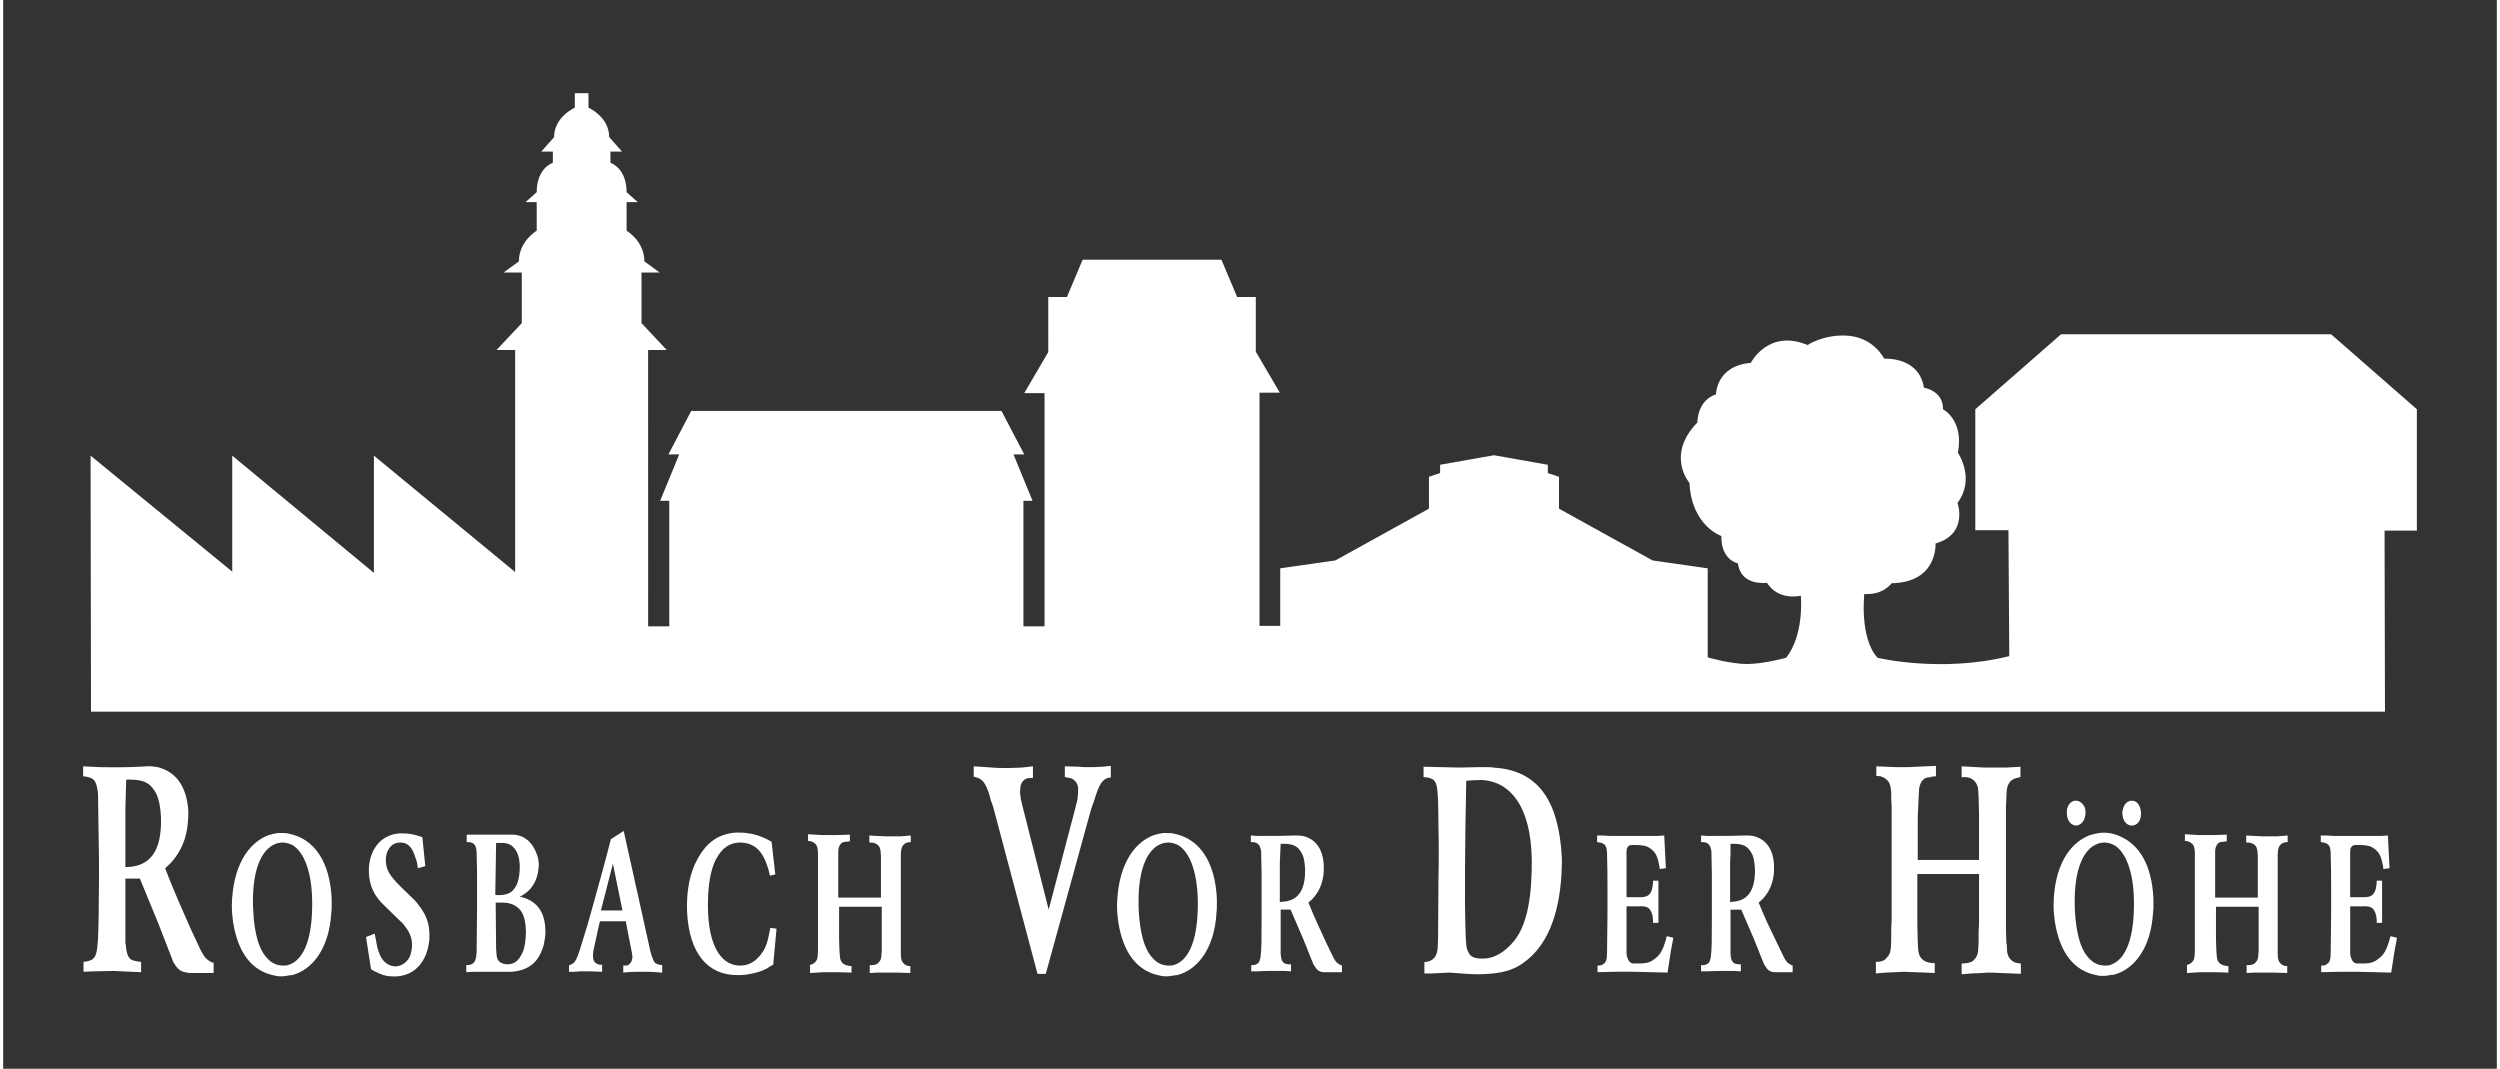 <?xml version="1.0" encoding="UTF-8" standalone="no"?><!-- Generator: Adobe Illustrator 24.3.0, SVG Export Plug-In . SVG Version: 6.00 Build 0)  --><svg xmlns="http://www.w3.org/2000/svg" xmlns:cc="http://creativecommons.org/ns#" xmlns:dc="http://purl.org/dc/elements/1.1/" xmlns:inkscape="http://www.inkscape.org/namespaces/inkscape" xmlns:rdf="http://www.w3.org/1999/02/22-rdf-syntax-ns#" xmlns:sodipodi="http://sodipodi.sourceforge.net/DTD/sodipodi-0.dtd" xmlns:svg="http://www.w3.org/2000/svg" height="112" id="Ebene_1" inkscape:version="0.92.4 (5da689c313, 2019-01-14)" sodipodi:docname="Skyline Rosbach weiss.svg" style="enable-background:new 0 0 602 258;" version="1.1" viewBox="0 0 602 258" width="262" x="0px" xml:space="preserve" y="0px"><rect x="0" y="0" width="602" height="258" fill="#333333" stroke="none"/><defs id="defs909"/><sodipodi:namedview bordercolor="#666666" borderopacity="1" gridtolerance="10" guidetolerance="10" id="namedview907" inkscape:current-layer="g904" inkscape:cx="301" inkscape:cy="129" inkscape:pageopacity="0" inkscape:pageshadow="2" inkscape:window-height="1027" inkscape:window-maximized="1" inkscape:window-width="1920" inkscape:window-x="1912" inkscape:window-y="-8" inkscape:zoom="2.3671096" objecttolerance="10" pagecolor="#ffffff" showgrid="false"/>
<style id="style864" type="text/css">
	.st0{fill:#FFFFFF;}
</style>
<g id="g904">
	<path d="M19.3,232.2l0.9-0.1l0.7-0.2c2-0.7,2.1-2.1,2.2-16.5c0.1-5.4,0-10.9-0.1-16.4l-0.1-7.3c0-0.2-0.1-0.5-0.1-0.8   c-0.3-2.1-0.8-2.9-2-3.2l-0.7-0.2l-0.8-0.1V185l2,0.1l1.9,0.1c5,0.1,8.4,0,11.5-0.2c0.9-0.1,1.8,0.1,2.6,0.2   c4.4,1.1,7,4.6,7.4,10.6c0,0.8,0,1.7-0.1,2.6c-0.3,4.1-1.7,7.2-4.1,9.9l-1.4,1.3c1,2.7,2,5,3,7.4l3.2,7.3l2.3,4.9   c0.9,1.8,1.4,2.4,2.7,3.1c0.2,0.1,0.3,0.1,0.5,0.1v2.5h-5.8c-0.2,0-0.3,0-0.5-0.1c-1.7-0.2-2.3-0.7-3.4-2.5   c-0.1-0.1-0.2-0.3-0.2-0.5l-3.5-9L33,212.1h-3.5v15.5c0,0.1,0.1,0.4,0.1,0.5c0.2,2.5,0.7,3.5,1.9,3.8l0.9,0.2l0.9,0.1v2.5l-2.2-0.1   l-2.3-0.1c-0.7,0-1.4-0.1-2-0.1c-1.6,0-3.4,0.1-5.2,0.1l-2.2,0.1V232.2z M30.2,209.3c5.4-0.3,8.1-4,7.9-11.9   c-0.1-2.5-0.5-4.4-1.1-5.7c-1.3-2.5-2.8-3.5-6.5-3.5c-0.3,0-0.6,0-0.8,0l-0.1,3.5l-0.1,3.5v7v7.1C29.7,209.3,30,209.3,30.2,209.3z" id="path866" style="fill:#ffffff;fill-opacity:1"/>
	<path d="M64.1,201.6c0.7-0.2,1.5-0.4,2.2-0.5l0.9,0c0.6,0,1.3,0,1.9,0.2c5.9,1.2,9.8,6.6,10.2,15.7c0,0.5,0,1.1,0,1.7   c0,0.6,0,1.2-0.1,1.8c-0.5,8.2-4.3,13.5-9.4,14.9c-0.5,0-0.9,0.1-1.5,0.2l-0.9,0.1c-0.7,0-1.3,0-1.9-0.2c-5.3-1-8.8-5.3-10-12.9   c-0.2-1.4-0.3-2.7-0.3-4.1C55.4,209.3,59,203.5,64.1,201.6z M60.5,221.9c0.5,5,1.7,7.9,3.3,9.5c1.1,1.2,2.4,1.7,3.8,1.7   c0.4,0,0.8,0,1.1-0.1c3.3-0.9,5.8-5.1,5.9-14.2c0.1-7.9-1.8-12.5-4.2-14.4c-0.9-0.7-1.8-0.9-2.7-1c-0.4,0-0.8,0-1.2,0.1   c-3.6,0.8-6.4,5.4-6.2,15.1C60.4,219.7,60.4,220.8,60.5,221.9z" id="path868" style="fill:#ffffff;fill-opacity:1"/>
	<path d="M89.7,225.4L90,227l0.3,1.6c0.4,1.6,0.9,2.6,1.5,3.3c0.9,1,1.9,1.4,3,1.4c1.1-0.1,2.1-0.6,2.9-1.6c0.6-0.8,0.9-1.9,1-3.2   c0.1-1.7-0.4-3.3-1.8-5c-0.4-0.6-0.6-0.8-0.8-0.9l-4.3-4.2l-0.6-0.6c-2.2-2.4-3.1-5.2-2.9-8.5c0.4-4.7,3.2-7.8,7.3-8.1l0.9,0   c1.1,0,2.1,0.1,3.4,0.5l1.3,0.4l0.7,7l-1.8,0.5c0-0.2-0.1-0.5-0.1-0.8c-0.1-0.6-0.2-1.1-0.4-1.5c-0.8-2.8-1.9-3.9-3.7-3.9   c-1.5,0-2.5,0.7-3.2,2.3c-0.2,0.6-0.4,1.5-0.3,2.3c0.1,2,0.8,3.3,3.6,6.1l3.4,3.3c0.2,0.2,0.4,0.4,0.9,1.1c1.9,2.4,2.6,4.6,2.6,7.1   c0,0.4,0,0.8,0,1.1c-0.5,5.9-4.1,9.4-9.2,9c-1.3,0-2.4-0.4-3.8-1.1l-1.1-0.6l-1.2-7.8L89.7,225.4z" id="path870" style="fill:#ffffff;fill-opacity:1"/>
	<path d="M111.8,233c0.1,0,0.2,0,0.3,0c1.6-0.1,2.1-0.9,2.2-3.3l0.1-10.6c0-1.9,0-3.9,0-5.9c0-2.4,0-4.8-0.1-7.1   c0-1.9-0.5-2.6-1.7-2.8l-0.7,0v-1.8l2.1,0l2,0c1.4,0,2.8,0,4.1,0c0.8,0,1.7,0,2.4,0c0.3,0,0.7,0,1,0c2.4,0.3,4.2,1.8,5.2,4.4   c0.4,0.9,0.6,1.9,0.6,2.9c-0.1,3.2-1.3,5.5-3.3,6.9l-0.6,0.4l-0.7,0.4c0.2,0,0.4,0.1,0.6,0.1c3.8,1.1,5.6,3.8,5.6,8.4   c0,1.1-0.2,2.1-0.4,3.1c-1.2,4.2-3.5,6.1-7.7,6.5h-7.3l-1.9,0l-1.8,0.1V233z M119.4,216.1c2.5,0,3.5-0.6,4.4-2.2   c0.5-0.8,0.8-2.2,0.9-3.9c0.1-1.8-0.2-3.2-0.6-4.1c-0.8-1.6-1.8-2.3-3.3-2.4h-0.9l-0.9,0l-0.2,12.5   C119,216.1,119.2,216.1,119.4,216.1z M119,229l0.1,1.4c0.1,1,0.3,1.5,0.9,1.9c0.4,0.3,1,0.5,1.9,0.5c1.6-0.1,2.6-0.9,3.5-2.9   c0.5-1.1,0.8-2.9,0.8-5.1c-0.1-3.9-1.2-5.6-3.3-6.5c-0.6-0.2-1.3-0.4-2.3-0.4c-0.6,0-1.2,0-1.7,0L119,229z" id="path872" style="fill:#ffffff;fill-opacity:1"/>
	<path d="M136.3,233.1c0.2,0,0.3,0,0.4-0.1c1.6-0.6,1.7-0.9,3.8-7.9c0.8-2.4,1.4-4.9,2.1-7.3l2.1-7.6c0.7-2.7,1.4-5.1,2-7.6l3.1-2   l6.5,29.3l0.2,0.7l0.2,0.5c0.3,1,0.6,1.4,1.1,1.6l0.3,0.1c0.1,0,0.2,0.1,0.4,0.1l0.6,0.1v1.8l-1.5-0.1l-1.5-0.1c-0.4,0-0.9,0-1.3,0   c-0.7,0-1.3,0-1.9,0c-1.3,0-2.3,0.1-3.2,0.2v-1.7l0.6,0c0.4,0,0.6-0.1,0.8-0.3c0.5-0.4,0.7-0.8,0.8-1.6c0-0.1,0-0.2,0-0.3l-0.1-0.8   l-1.5-7.7h-6.2l-0.3,1.1l-1.3,6l-0.1,0.8v0.3c0,0.1,0,0.2,0,0.3c0,0.9,0.3,1.4,0.8,1.7c0.2,0.1,0.4,0.2,0.8,0.3l0.6,0v1.7l-2.8-0.1   c-0.5,0-1,0-1.6,0c-0.4,0-0.8,0-1.1,0l-1.2,0.1l-1.3,0V233.1z M149.5,219.8l-2.3-11.3l-2.9,11.3H149.5z" id="path874" style="fill:#ffffff;fill-opacity:1"/>
	<path d="M186.4,211.1l-1.3,0.3c-0.1-0.3-0.1-0.6-0.2-0.9c-1.3-5-3.4-7-6.9-7.1c-2.5,0-4.4,1.2-5.9,4c-0.9,1.7-1.7,4.5-1.9,8.6   c-0.6,11.8,2.9,16.9,7.4,17.1c2.4,0.1,4.3-1,5.9-3.5c0.6-1,1.1-2.3,1.5-4.6c0.1-0.3,0.1-0.7,0.2-1l1.5,0.2l-0.8,8.7l-0.8,0.4   l-0.7,0.5c-1.3,0.7-3,1.2-5.1,1.5c-0.7,0.1-1.4,0.1-2.1,0.1c-7.1,0-11.6-5.2-12.1-15.3c-0.2-5,0.7-9.4,2.4-12.5   c2.3-4.3,5.1-6.2,9.2-6.6c0.4,0,0.8,0,1.1,0c1.9,0,3.8,0.4,5.5,1.1l1.1,0.5l1.1,0.6L186.4,211.1z" id="path876" style="fill-opacity:1;fill:#ffffff"/>
	<path d="M194.2,233c0.1,0,0.2,0,0.3,0c0.7-0.1,1.1-0.3,1.5-0.7c0.5-0.5,0.7-1,0.7-3v-1.5l0-1.5v-18.5l0-1v-0.7c0-0.1,0-0.3,0-0.5   c-0.1-1.2-0.3-1.7-0.9-2.1c-0.2-0.1-0.4-0.3-0.8-0.4l-0.7-0.1v-1.6l1.7,0.1l1.7,0.1c0.5,0,0.9,0,1.4,0c0.6,0,1.3,0,1.9,0l3.4-0.1   v1.6l-0.8,0.1l-0.1,0c-0.9,0.1-1.1,0.2-1.5,0.8c-0.2,0.4-0.4,0.8-0.4,1.5l0,1.4l0,1.5l0,1.5v6.8h10.3v-7.3l0-2.8l-0.1-1.2   c-0.1-0.8-0.4-1.3-0.9-1.6c-0.3-0.2-0.8-0.4-1.5-0.4c-0.1,0-0.2,0-0.3,0v-1.7c1,0.1,2.3,0.1,3.8,0.2c0.7,0,1.4,0,2.2,0   c0.5,0,1,0,1.5,0l1.3-0.1l1.2-0.1v1.6c-0.1,0-0.2,0-0.3,0c-0.8,0.1-1.1,0.3-1.5,0.7c-0.4,0.5-0.6,1-0.6,2.6l0,1.3v19.7l0,2.3l0,0.2   c0,1.5,0.2,2,0.7,2.5c0.3,0.3,0.6,0.5,1.1,0.6l0.3,0h0.2v1.7c-0.9,0-2-0.1-3.2-0.1c-0.6,0-1.3,0-1.9,0c-0.4,0-0.9,0-1.3,0l-1.7,0   l-1.7,0.1V233c0.1,0,0.3,0,0.4,0c0.8,0,1.2-0.2,1.5-0.4c0.5-0.4,0.9-1,0.9-1.8l0.1-1.4V228l0-1.4v-7.7h-10.3v8l0.1,2.8l0.1,1.2   c0.1,1.4,0.8,2.1,2.4,2.3c0.1,0,0.2,0,0.4,0v1.6c-0.9,0-2.1-0.1-3.4-0.1c-0.6,0-1.3,0-1.9,0c-0.4,0-0.9,0-1.4,0l-1.7,0.1l-1.6,0.1   V233z" id="path878" style="fill:#ffffff;fill-opacity:1"/>
	<path d="M277.8,201.6c0.7-0.2,1.5-0.4,2.2-0.5l0.9,0c0.6,0,1.3,0,1.9,0.2c5.9,1.2,9.8,6.6,10.2,15.7c0,0.5,0,1.1,0,1.7   c0,0.6,0,1.2-0.1,1.8c-0.5,8.2-4.3,13.5-9.4,14.9c-0.5,0-0.9,0.1-1.5,0.2l-0.9,0.1c-0.7,0-1.3,0-1.9-0.2c-5.3-1-8.8-5.3-10-12.9   c-0.2-1.4-0.3-2.7-0.3-4.1C269.1,209.3,272.7,203.5,277.8,201.6z M274.3,221.9c0.5,5,1.7,7.9,3.3,9.5c1.1,1.2,2.4,1.7,3.8,1.7   c0.4,0,0.8,0,1.1-0.1c3.3-0.9,5.8-5.1,5.9-14.2c0.1-7.9-1.8-12.5-4.2-14.4c-0.9-0.7-1.8-0.9-2.7-1c-0.4,0-0.8,0-1.2,0.1   c-3.6,0.8-6.4,5.4-6.2,15.1C274.1,219.7,274.2,220.8,274.3,221.9z" id="path880" style="fill:#ffffff;fill-opacity:1"/>
	<path d="M301.2,233l0.6,0l0.5-0.1c1.4-0.5,1.5-1.4,1.5-11c0-3.6,0-7.3,0-11l-0.1-4.8c0-0.1,0-0.3,0-0.5c-0.2-1.4-0.6-1.9-1.4-2.2   l-0.5-0.1l-0.6,0v-1.6l1.4,0.1l1.3,0c3.4,0,5.8,0,8-0.1c0.6,0,1.2,0,1.8,0.1c3.1,0.7,4.9,3.1,5.1,7c0,0.6,0,1.1,0,1.7   c-0.2,2.7-1.1,4.8-2.8,6.6l-0.9,0.8c0.7,1.8,1.4,3.3,2.1,4.9l2.2,4.8l1.6,3.3c0.6,1.2,0.9,1.6,1.9,2.1c0.1,0,0.2,0,0.3,0.1v1.6h-4   c-0.2,0-0.2,0-0.4,0c-1.2-0.1-1.6-0.5-2.3-1.6c0-0.1-0.1-0.2-0.2-0.3l-2.4-6l-3.1-7.2h-2.4v10.3c0,0.1,0,0.2,0,0.3   c0.1,1.7,0.5,2.3,1.3,2.5l0.6,0.1l0.6,0v1.7l-1.5-0.1l-1.6,0c-0.5,0-0.9,0-1.4,0c-1.1,0-2.3,0-3.6,0.1l-1.5,0V233z M308.8,217.7   c3.7-0.2,5.6-2.6,5.5-7.9c-0.1-1.7-0.3-3-0.8-3.8c-0.9-1.7-2-2.3-4.5-2.3c-0.2,0-0.4,0-0.6,0l-0.1,2.3l-0.1,2.4v4.7v4.7   C308.4,217.7,308.6,217.7,308.8,217.7z" id="path882" style="fill:#ffffff;fill-opacity:1"/>
	<path d="M342.8,232.3l0.8-0.1l0.5-0.1c1.3-0.4,2-1.3,2.2-3.1l0.1-2.3l0.1-14.7c0.1-4.1,0.1-8.2,0-12.3c-0.1-10.7-0.1-11.4-2.6-12   l-1-0.1v-2.5l4.3,0.1l4.3,0.1l4.6-0.1h2.2c0.6,0,1,0,1.5,0.1c9.8,0.6,15.1,6.7,16.3,19.3c0.1,1.2,0.2,2.4,0.2,3.6   c0,0.8-0.1,1.8-0.1,2.8c-0.6,10.4-3.7,17.2-8.6,21c-2.8,2.2-5.7,3.1-11.3,3.2c-1,0-2.1,0-7.1-0.4l-2.2,0.1l-2.1,0.1h-1.8V232.3z    M353.1,194.3l-0.1,5.6c-0.1,5.9-0.1,12-0.1,17.9c0.1,8.1,0.2,10.4,0.5,11.3c0.6,1.8,1.3,2.4,4.3,2.3c2.3-0.1,4.8-1.5,7.1-4.3   c2.4-3,4-8.1,4.2-16.8c0.5-14.6-4.6-21.7-12.2-22c-1.4,0-2.6,0.1-3.6,0.2L353.1,194.3z" id="path884" style="fill:#ffffff;fill-opacity:1"/>
	<path d="M384.8,233.1l0.6,0c0.4-0.1,0.6-0.1,0.8-0.3c0.8-0.5,1-1.1,1-3.1l0.1-8.9c0-2.2,0-4.3,0-6.4c0-2.6,0-5.3-0.1-8   c0-2.1-0.4-2.7-1.7-3l-0.7-0.1v-1.6c1,0,2,0,3,0.1c4.1,0,7.6,0,10.1,0l1.6,0l1.5-0.1l0.4,7.9l-1.5,0.2c0-0.2,0-0.5-0.1-0.8   c-0.4-2.3-0.9-3.3-2.2-4.2c-0.8-0.6-1.9-0.8-3.4-0.8l-0.9,0c-0.8,0-1,0.2-1.3,0.8c0,0.2-0.1,0.4-0.1,0.7v0.6v10.5l1.5,0l1.5,0   c0.2,0,0.4,0,0.6,0c1.4-0.1,2-0.5,2.4-1.5c0.2-0.4,0.3-1,0.4-2c0-0.2,0-0.3,0-0.5h1.3v10.2h-1.3c0-0.1,0-0.3,0-0.5   c0-1-0.2-1.6-0.4-2.1c-0.5-1.1-1.1-1.5-3.1-1.4l-2.9,0v10.9l0,0.4c0,0.5,0.1,0.8,0.2,1.1c0.3,0.9,0.8,1.4,1.5,1.4l1.2,0   c2.1,0,2.9-0.3,4-1.2c1.2-0.9,1.8-1.9,2.6-4.5c0-0.3,0.2-0.6,0.2-0.9l1.6,0.4l-0.3,1.6l-0.3,1.6l-0.4,2.6l-0.4,2.6l-4-0.1l-4.1-0.1   l-4.4,0l-4.4,0.1V233.1z" id="path886" style="fill:#ffffff;fill-opacity:1"/>
	<path d="M409.9,233l0.6,0l0.5-0.1c1.4-0.5,1.5-1.4,1.5-11c0-3.6,0-7.3,0-11l-0.1-4.8c0-0.1,0-0.3,0-0.5c-0.2-1.4-0.6-1.9-1.4-2.2   l-0.5-0.1l-0.6,0v-1.6l1.4,0.1l1.3,0c3.4,0,5.8,0,8-0.1c0.6,0,1.2,0,1.8,0.1c3.1,0.7,4.9,3.1,5.1,7c0,0.6,0,1.1,0,1.7   c-0.2,2.7-1.1,4.8-2.8,6.6l-0.9,0.8c0.7,1.8,1.4,3.3,2.1,4.9l2.3,4.8l1.6,3.3c0.6,1.2,0.9,1.6,1.9,2.1c0.1,0,0.2,0,0.3,0.1v1.6h-4   c-0.2,0-0.2,0-0.4,0c-1.2-0.1-1.6-0.5-2.3-1.6c0-0.1-0.1-0.2-0.2-0.3l-2.4-6l-3.1-7.2H417v10.3c0,0.1,0,0.2,0,0.3   c0.1,1.7,0.5,2.3,1.3,2.5l0.6,0.1l0.6,0v1.7l-1.5-0.1l-1.6,0c-0.5,0-0.9,0-1.4,0c-1.1,0-2.3,0-3.6,0.1l-1.5,0V233z M417.4,217.7   c3.7-0.2,5.6-2.6,5.5-7.9c-0.1-1.7-0.3-3-0.8-3.8c-0.9-1.7-2-2.3-4.5-2.3c-0.2,0-0.4,0-0.6,0L417,206l-0.1,2.4v4.7v4.7   C417.1,217.7,417.3,217.7,417.4,217.7z" id="path888" style="fill:#ffffff;fill-opacity:1"/>
	<path d="M452.3,232.2c0.1,0,0.3,0,0.4,0c1-0.1,1.6-0.4,2.1-1.1c0.7-0.7,1-1.5,1-4.5v-2.3l0.1-2.2v-27.7l-0.1-1.5v-1.1   c0-0.2,0-0.4,0-0.7c-0.2-1.8-0.5-2.5-1.4-3.1c-0.2-0.2-0.6-0.4-1.2-0.6l-1-0.1V185l2.4,0.1l2.4,0.1c0.7,0,1.4,0,2,0   c0.9,0,1.9,0,2.8-0.1l4.8-0.2v2.5l-1.1,0.1l-0.2,0.1c-1.3,0.1-1.6,0.4-2.2,1.1c-0.3,0.6-0.6,1.3-0.6,2.2l-0.1,2l-0.1,2.2l-0.1,2.3   v10.2h14.8v-10.9l-0.1-4.2l-0.1-1.8c-0.1-1.1-0.6-2-1.3-2.5c-0.5-0.4-1.1-0.6-2.2-0.6c-0.1,0-0.3,0-0.5,0.1V185   c1.5,0.1,3.2,0.2,5.4,0.3c1,0,2.1,0,3.1,0c0.7,0,1.4,0,2.2,0l1.8-0.1l1.7-0.1v2.5c-0.1,0-0.2,0-0.4,0.1c-1.1,0.2-1.6,0.5-2.1,1   c-0.6,0.8-0.9,1.6-0.9,3.9l-0.1,2v29.6l0.1,3.5l0.1,0.3c0,2.3,0.3,3,1,3.7c0.5,0.5,0.9,0.7,1.6,0.8l0.5,0.1h0.3v2.5   c-1.3-0.1-2.9-0.1-4.7-0.2c-0.9,0-1.8-0.1-2.7-0.1c-0.6,0-1.3,0-1.9,0.1l-2.5,0.1l-2.5,0.2v-2.6c0.2,0,0.4,0,0.5,0   c1.1-0.1,1.8-0.3,2.2-0.6c0.7-0.6,1.3-1.5,1.3-2.8l0.1-2v-2.2l0.1-2.1V211h-14.9v12.1l0.1,4.2l0.1,1.8c0.1,2,1.1,3.2,3.4,3.4   c0.2,0,0.3,0,0.6,0v2.4c-1.3-0.1-3-0.1-4.8-0.2c-0.9,0-1.9-0.1-2.7-0.1c-0.6,0-1.4,0.1-2,0.1l-2.4,0.1l-2.3,0.2V232.2z" id="path890" style="fill:#ffffff;fill-opacity:1"/>
	<path d="M503.8,201.6c0.7-0.2,1.5-0.4,2.2-0.5c1.6-0.2,3.2,0,4.8,0.7c4.9,2,7.9,7,8.3,15.1c0,0.5,0,1.1,0,1.7c0,0.6,0,1.2-0.1,1.8   c-0.5,8.2-4.3,13.5-9.4,14.9c-0.5,0-0.9,0.1-1.5,0.2l-0.9,0.1c-0.7,0-1.3,0-1.9-0.2c-5.3-1-8.8-5.3-10-12.9   c-0.2-1.4-0.3-2.7-0.3-4.1C495.1,209.3,498.7,203.5,503.8,201.6z M500.3,193.3c0.8,0,1.5,0.4,2,1.2c0.3,0.4,0.4,1.1,0.4,1.7   c0,1.8-1,3-2.2,3.1c-1.2,0-2.3-1.1-2.3-3c0-0.2,0-0.4,0-0.7C498.4,194.2,499.3,193.3,500.3,193.3z M500.3,221.9   c0.5,5,1.7,7.9,3.3,9.5c1.1,1.2,2.4,1.7,3.8,1.7c0.4,0,0.8,0,1.1-0.1c3.3-0.9,5.8-5.1,5.9-14.2c0.1-7.9-1.8-12.5-4.2-14.4   c-0.9-0.7-1.8-0.9-2.7-1c-0.4,0-0.8,0-1.2,0.1c-3.6,0.8-6.4,5.4-6.2,15.1C500.1,219.7,500.2,220.8,500.3,221.9z M513.9,193.3   c1.2,0,2.1,1.1,2.2,2.9c0.1,1.9-0.9,3.1-2.2,3.1c-1.3,0-2.3-1.2-2.3-3.1c0-0.2,0-0.5,0.1-0.7C512,194.1,512.8,193.3,513.9,193.3z" id="path892" style="fill:#ffffff;fill-opacity:1"/>
	<path d="M526.6,233c0.1,0,0.2,0,0.3,0c0.7-0.1,1.1-0.3,1.5-0.7c0.5-0.5,0.7-1,0.7-3v-1.5l0-1.5v-18.5l0-1v-0.7c0-0.1,0-0.3,0-0.5   c-0.1-1.2-0.3-1.7-0.9-2.1c-0.2-0.1-0.4-0.3-0.8-0.4l-0.7-0.1v-1.6l1.7,0.1l1.7,0.1c0.5,0,0.9,0,1.4,0c0.6,0,1.3,0,1.9,0l3.4-0.1   v1.6l-0.8,0.1l-0.1,0c-0.9,0.1-1.1,0.2-1.5,0.8c-0.2,0.4-0.4,0.8-0.4,1.5l0,1.4l0,1.5l0,1.5v6.8h10.3v-7.3l0-2.8l-0.1-1.2   c-0.1-0.8-0.4-1.3-0.9-1.6c-0.3-0.2-0.8-0.4-1.5-0.4c-0.1,0-0.2,0-0.3,0v-1.7c1,0.1,2.2,0.1,3.8,0.2c0.7,0,1.4,0,2.2,0   c0.5,0,1,0,1.5,0l1.3-0.1l1.2-0.1v1.6c-0.1,0-0.2,0-0.3,0c-0.8,0.1-1.1,0.3-1.5,0.7c-0.4,0.5-0.6,1-0.6,2.6l0,1.3v19.7l0,2.3l0,0.2   c0,1.5,0.2,2,0.7,2.5c0.3,0.3,0.6,0.5,1.1,0.6l0.3,0h0.2v1.7c-0.9,0-2-0.1-3.2-0.1c-0.6,0-1.3,0-1.9,0c-0.4,0-0.9,0-1.3,0l-1.7,0   l-1.7,0.1V233c0.1,0,0.3,0,0.4,0c0.8,0,1.2-0.2,1.5-0.4c0.5-0.4,0.9-1,0.9-1.8l0.1-1.4V228l0-1.4v-7.7h-10.3v8l0.1,2.8l0.1,1.2   c0.1,1.4,0.8,2.1,2.4,2.3c0.1,0,0.2,0,0.4,0v1.6c-0.9,0-2.1-0.1-3.4-0.1c-0.6,0-1.3,0-1.9,0c-0.4,0-0.9,0-1.4,0l-1.7,0.1l-1.6,0.1   V233z" id="path894" style="fill:#ffffff;fill-opacity:1"/>
	<path d="M559.5,233.1l0.6,0c0.4-0.1,0.6-0.1,0.8-0.3c0.8-0.5,1-1.1,1-3.1l0.1-8.9c0-2.2,0-4.3,0-6.4c0-2.6,0-5.3-0.1-8   c0-2.1-0.4-2.7-1.7-3l-0.7-0.1v-1.6c1,0,2,0,3,0.1c4.1,0,7.6,0,10.1,0l1.6,0l1.5-0.1l0.4,7.9l-1.5,0.2c0-0.2,0-0.5-0.1-0.8   c-0.4-2.3-0.9-3.3-2.2-4.2c-0.8-0.6-1.9-0.8-3.4-0.8l-0.9,0c-0.8,0-1,0.2-1.3,0.8c0,0.2-0.1,0.4-0.1,0.7v0.6v10.5l1.5,0l1.5,0   c0.2,0,0.4,0,0.6,0c1.4-0.1,2-0.5,2.4-1.5c0.2-0.4,0.3-1,0.4-2c0-0.2,0-0.3,0-0.5h1.3v10.2H573c0-0.1,0-0.3,0-0.5   c0-1-0.2-1.6-0.4-2.1c-0.5-1.1-1.1-1.5-3.1-1.4l-2.9,0v10.9l0,0.4c0,0.5,0.1,0.8,0.2,1.1c0.3,0.9,0.8,1.4,1.5,1.4l1.2,0   c2.1,0,2.9-0.3,4-1.2c1.2-0.9,1.8-1.9,2.6-4.5c0-0.3,0.2-0.6,0.2-0.9l1.6,0.4l-0.3,1.6l-0.3,1.6l-0.4,2.6l-0.4,2.6l-4-0.1l-4.1-0.1   l-4.4,0l-4.4,0.1V233.1z" id="path896" style="fill:#ffffff;fill-opacity:1"/>
	<path d="M484.3,158.4c-16.5,4.1-31.8,0.4-31.8,0.4c-4.4-4.8-3.2-15.4-3.2-15.4c4.6,0.3,6.6-2.6,6.6-2.6c11.2-0.2,10.6-9.6,10.6-9.6   c8-2.3,5.3-9.8,5.3-9.8c4.4-5.9,0.1-12.1,0.1-12.1c1.5-7.9-3.6-10.5-3.6-10.5c0.1-4.5-4.6-5.2-4.6-5.2c-1.2-7.6-9.6-7-9.6-7   s-2.6-5.5-9.6-5.6c-5.4-0.1-8.9,2.3-8.9,2.3c-9.5-4-13.7,4.3-13.7,4.3c-8.4,0.7-8.4,7.6-8.4,7.6c-4.6,1.5-4.5,6.8-4.5,6.8   c-7.7,7.9-1.9,14.6-1.9,14.6c0.5,10.4,7.7,12.8,7.7,12.8c-0.1,5.9,4,6.6,4,6.6c0.7,5.6,7,4.7,7,4.7c2.9,4.5,8.2,3.1,8.2,3.1   c0.6,10.6-3.6,15-3.6,15s-5.4,1.5-9.4,1.5c-4,0-9.5-1.6-9.5-1.6v-21.5l-13.3-1.9l-22.6-12.5v-7.7l-2.7-0.9v-2l-13-2.3l-13,2.3v2   l-2.7,0.9v7.7l-22.6,12.5l-13.3,1.9v13.9l-5,0V94.8h4.9l-5.8-9.9V71.7h-4.5l-3.8-9h-33.5l-3.8,9h-4.5V85l-5.8,9.9h4.9v56.3h-5.1   l0-30.3h2.2l-4.6-11.2h2.6l-5.5-10.5h-74.9l-5.5,10.5h2.6l-4.6,11.2h2.2l0,30.3h-5.1V84.5h4.5l-6.1-6.5V65.8h4.4l-3.7-2.7   c0-4.9-4.3-7.4-4.3-7.4v-6.9h2.7l-2.7-2.4c0-5.9-3.9-7.1-3.9-7.1v-2.7h2.8l-3.1-3.5c0-4.9-5-7.1-5-7.1v-3.5H138v3.5   c0,0-5,2.2-5,7.1l-3.1,3.5h2.8v2.7c0,0-3.9,1.2-3.9,7.1l-2.7,2.4h2.7v6.9c0,0-4.3,2.5-4.3,7.4l-3.7,2.7h4.4V78l-6.1,6.5h4.5l0,53.6   L89.5,110v28.3L55.3,110v28l-34.2-28l0.1,61.8H575l-0.1-43.7h7.8V98.8l-20.7-18.1l-65.2,0l-20.7,18.1v29.2h8L484.3,158.4z" id="path898" style="fill:#ffffff;fill-opacity:1"/>
	<path class="st0" d="M258.2,207.1c0,0.2,0,0.3,0,0.5c0.1,0,0.2,0,0.2,0c0-0.2,0-0.3,0-0.5C258.4,207.1,258.3,207.1,258.2,207.1z" id="path900"/>
	<path d="M234.3,185c1.3,0.1,2.7,0.2,4.5,0.3c0.8,0.1,1.7,0.1,2.5,0.1c0.6,0,1.3,0,1.9,0l2.7-0.1l2.7-0.3v2.8c-0.1,0-0.2,0-0.3,0   c-0.9,0-1.3,0.1-1.7,0.4c-0.8,0.6-1.1,1.4-1.1,2.8c0,0.2,0,0.4,0,0.6l0.2,1.4l0.3,1.3l6.4,25.3l6.4-24.4l0.5-2l0.1-0.8   c0.1-0.5,0.1-0.9,0.1-1.5c0.1-1.1-0.2-1.9-0.9-2.5c-0.3-0.4-0.9-0.6-1.8-0.7c-0.1-0.1-0.3-0.1-0.5-0.1V185l3.5,0.1   c0.7,0.1,1.3,0.1,2,0.1c0.5,0,1,0,1.4,0l2.1-0.1l2.1-0.2v2.8l-0.7,0.1c-1.3,0.4-2.1,1.4-3.3,5.4l-0.7,2l-0.6,2.1l-10.4,37.8h-2   L239,194.8l-0.6-1.7l-0.3-1.2c-1-3-1.7-3.9-3.4-4.3c-0.1,0-0.2-0.1-0.4-0.1V185z" id="path902" style="fill:#ffffff;fill-opacity:1"/>
</g>
</svg>